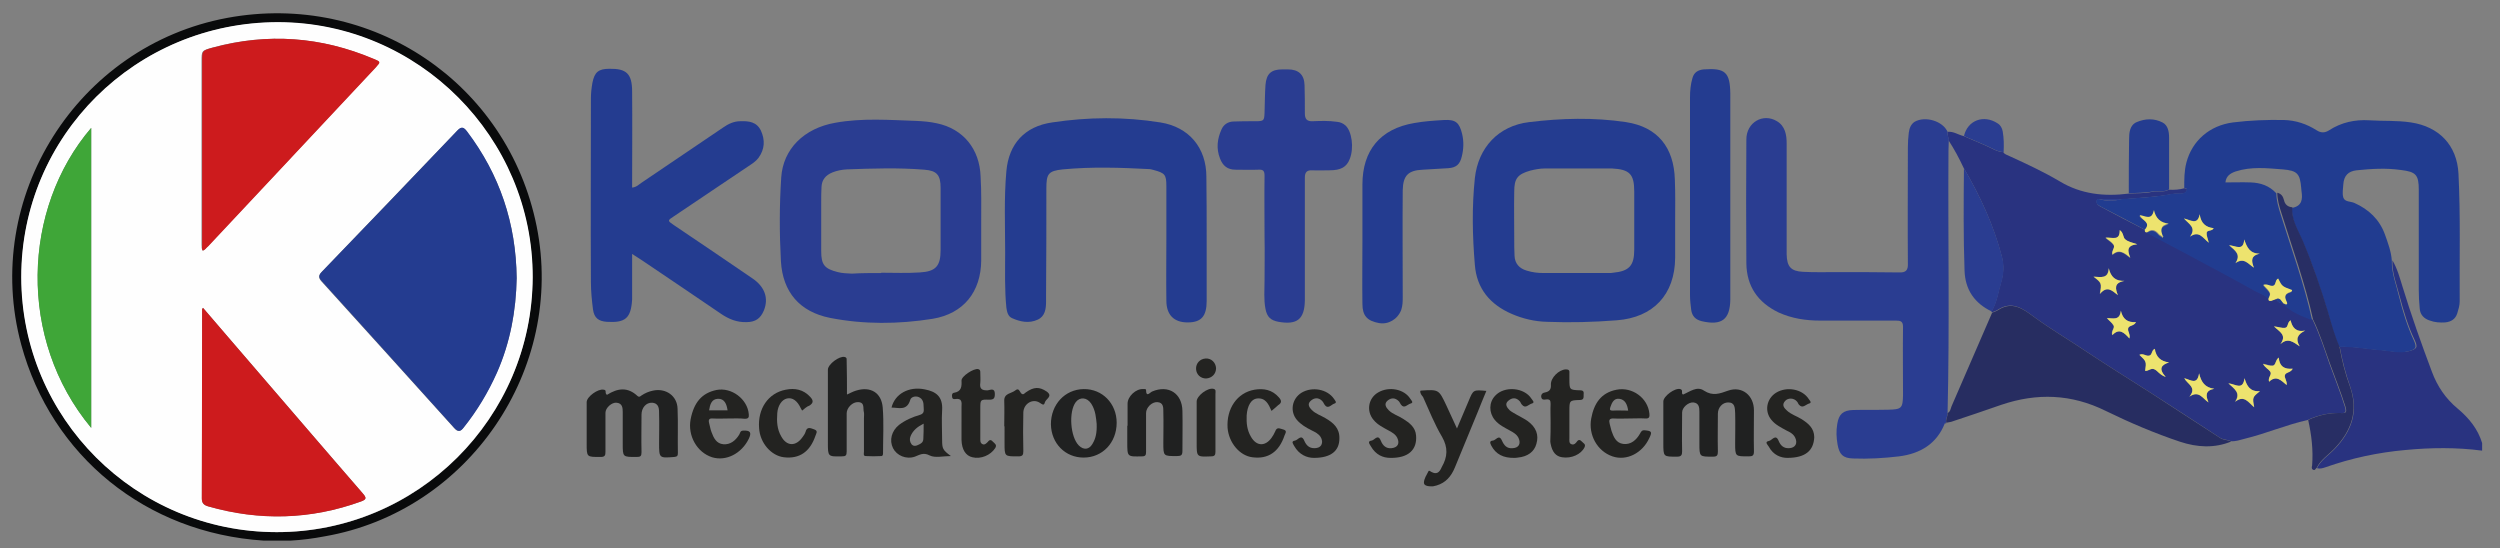 <?xml version="1.0" encoding="utf-8"?>
<!-- Generator: Adobe Illustrator 25.1.0, SVG Export Plug-In . SVG Version: 6.00 Build 0)  -->
<svg version="1.0" id="katman_1" xmlns="http://www.w3.org/2000/svg" xmlns:xlink="http://www.w3.org/1999/xlink" x="0px" y="0px"
	 viewBox="0 0 825 181" enable-background="new 0 0 825 181" xml:space="preserve">
<rect x="0" y="0" width="825" height="181" fill="#808080" stroke="none"/>
<g>
	<defs>
		<rect id="SVGID_1_" x="-13" y="-247.3" width="841.9" height="595.3"/>
	</defs>
	<clipPath id="SVGID_2_">
		<use xlink:href="#SVGID_1_"  overflow="visible"/>
	</clipPath>
	<path clip-path="url(#SVGID_2_)" fill="#FEFEFE" d="M809.8-93.2h-0.2h-0.2c0-11.8,0-23.7,0-35.5c0.1,0,0.2,0,0.3,0V-93.2z"/>
	<path clip-path="url(#SVGID_2_)" fill="#293380" d="M819,148.7c-8.4-1.1-16.8-1-25.2-0.2c-9,0.8-17.9,2.7-26.4,5.7
		c-0.9,0.3-1.8,0.6-2.8,0.3c1.3-2.7,3.9-4.3,5.9-6.4c5.6-5.9,7.9-12.3,5.1-20.4c-1.5-4.3-2.7-8.8-3.5-13.3c4.6-0.2,9.2,0.8,13.7,1.1
		c3,0.2,5.9,1.1,9,0.4c2.8-0.7,3.2-1.2,2-3.8c-2.2-4.6-3.6-9.4-4.9-14.3c-1-3.9-2.6-7.8-2.4-11.9c1.6,2.7,2.4,5.7,3.3,8.6
		c2.9,9.5,6.2,18.8,9.7,28.1c1.8,4.9,4.6,9,8.6,12.3c3.7,3.1,6.6,6.7,8,11.3V148.7z"/>
	<path clip-path="url(#SVGID_2_)" fill="#293380" d="M698.9,97.4c-0.8-2.1-1.4-4.1,2.1-4.7c-3.1,0.1-4.5-1.4-5.2-4.2
		c-0.1,3.6-2.6,2.9-5,2.8c2.7,2.1,2.7,2.1,2.1,5.7C695.3,94.2,696.9,95.8,698.9,97.4 M705.3,80.6c-1.8-0.6-3-0.8-3.9-1.4
		c-0.9-0.6-0.5-2.2-1.9-3.1c0.1,3.8-2.6,2.2-4.7,2.5c1.1,0.9,2,1.4,2.6,2.2c0.8,1-0.7,1.9-0.3,3.4c2.3-2.1,4-0.5,5.9,1
		C702.1,82.8,701.6,81,705.3,80.6 M714.7,124.4c-2.6-2.7-1.5-4,1-4.8c-2.9-0.3-4.4-1.9-4.7-4.5c-1.2,0.6-0.7,2.3-2.1,2.3
		c-0.9,0-1.8-0.8-2.9-0.3c2.4,2.2,2.4,2.2,1.9,5.3c1.1,0.1,2-1.1,3.1-0.5C712.1,122.4,712.6,123.6,714.7,124.4 M702.7,111.7
		c0.4-1.4-0.7-2.3-0.5-3.3c0.2-1.1,1.9-0.7,2.6-2.1c-2.8,0.2-4.4-1.1-5-3.8c-0.3,3.5-2.7,2.4-4.6,2.5c0.9,0.9,1.7,1.5,2.2,2.4
		c0.5,0.9-0.9,1.8-0.4,3.2C699.4,108.2,701,109.7,702.7,111.7 M752.5,113.6c2.6-2.4,4.3-0.7,6.4,0.7c-1.5-2.5-0.6-4,1.8-5.2
		c-3.1,0.6-4.2-1.1-4.8-3.4c-1.2,0.7-0.7,2.4-1.9,2.5c-1,0.1-2-0.3-3.6-0.5C752.2,109.5,754.8,110.5,752.5,113.6 M740.7,124.8
		c-0.5,4.2-3,1.9-5.4,1.7c2,1.8,4.2,3.1,2.2,6.1c3-2.4,4.4,0.2,6.3,1.8c-0.6-3.3-0.6-3.3,1.9-5.3
		C742.6,129.3,741.4,127.6,740.7,124.8 M722.5,130.9c3.2-2.2,4.4,0.6,6.3,1.9c-0.8-2.1-1.3-3.9,1.9-4.5c-3-0.4-4.3-2.2-5-5.1
		c-0.6,4.1-2.8,2.2-4.9,1.6C721.8,126.8,725.1,127.8,722.5,130.9 M752,118c-1.3,0.8-0.9,2.5-2,2.6c-1,0.1-2-0.4-3.2-0.6
		c0.7,1.3,1.8,1.7,2.4,2.6c0.7,1-0.9,1.9-0.4,3.3c2.3-2.3,4-0.4,5.8,1.1c0.2-1.4-0.8-2.3-0.6-3.2c0.2-1.1,1.9-0.8,2.6-2.2
		C753.9,122,752.2,120.9,752,118 M642.7,43.5c2-0.2,3.5,1,5.3,1.4c2.4,1,4.8,2.1,7.2,3.1c1.9,0.8,3.7,2.1,5.9,2.2
		c0.4,0.8,1.3,0.9,2,1.3c5.7,2.6,11.3,5.2,16.7,8.4c7,4.2,14.6,5,22.6,4c2.6-0.2,5.3,0,7.8-0.6c1.8-0.4,3.8,0.3,5.5-0.7
		c1.8,0.1,3.5,0,5.2-0.5c0.3,0.1,0.9,0.1,0.8,0.6c-0.1,0.7-0.7,1.1-1.4,1.2c-1.2,0.1-2.5-0.1-3.7,0.2c-5.4,1-10.9,1.2-16.4,1.7
		c-2.5,0-5,0-7.5,0c-0.1,0-0.3,0-0.4,0c-0.1,0.1-0.3,0.3-0.4,0.4c-0.1,1.1,0.5,1.6,1.3,2c4.9,2.6,9.8,5.2,14.7,7.7
		c-0.1,0.6,0.1,0.9,0.8,0.8c4.3,2.3,8.7,4.6,13,6.9c7.5,4,15.1,8,22.5,12.2c1.5,0.8,3.3,1.4,4.5,2.7c-0.1,0.7,0.2,0.9,0.8,0.7
		c0.6-0.2,1.1-0.4,1.6-0.6c0.5,0.9,1.2,1.6,2.4,1.4l0,0c2.7,2.8,6.2,4,9.6,5.4c2.3,4.7,3.9,9.7,5.6,14.6c1.7,4.7,3.6,9.4,5.1,14.2
		c0.6,2,0.1,2.2-1.6,2.1c-3.7-0.1-7.3,0.7-10.7,2.3c-7.1,1.6-13.8,4.5-20.8,6.2c-1.5,0.4-2.9,0.9-4.5,0.8c-1.2-0.6-2.5-0.4-3.7-1.2
		c-7.7-5.1-15.4-10-23.1-15c-6.9-4.4-13.8-8.7-20.6-13.2c-5.9-4-12.1-7.6-17.8-11.8c-3.5-2.6-7.1-5.2-11.7-2.2
		c-0.6,0.4-1.3,0.6-2,0.9c0-0.1-0.1-0.3-0.1-0.4c1.8-3,2.2-6.5,3.2-9.8c0.8-2.7,0.9-5.4,0.2-8.2c-2.7-10.4-7.2-20.1-12.6-29.3
		c-1.5-3.2-3.1-6.2-5-9.1C643.1,45.4,642.5,44.5,642.7,43.5"/>
	<path clip-path="url(#SVGID_2_)" fill="#213C90" d="M725.9,70.7c-0.7,3.7-3,1.8-5.2,1.4c1.7,1.9,4.2,3.1,2,6c3-2.1,4.2,0.4,6.2,2
		c-0.3-1.5-0.8-2.5-0.7-3.3c0.1-1,1.8-0.4,2.3-1.5C727.9,75,726.3,73.7,725.9,70.7 M745.7,83.7c-3.2,0-4.2-2-5.1-4.6
		c-0.3,3.9-2.8,2-5,1.9c2.1,1.8,3.9,3.1,2.1,5.9c2.9-2.1,4.3,0.3,6.1,1.5C742.9,86.1,742.7,84.4,745.7,83.7 M707.8,75.8
		c-4.9-2.6-9.8-5.2-14.7-7.7c-0.9-0.5-1.5-1-1.3-2c0.1-0.1,0.3-0.3,0.4-0.4c0.1,0,0.3,0,0.4,0c2.5,0.7,5,0.7,7.5,0
		c5.5-0.4,10.9-0.6,16.4-1.7c1.2-0.2,2.5-0.1,3.7-0.2c0.7-0.1,1.3-0.5,1.4-1.2c0.1-0.5-0.4-0.5-0.8-0.6c0-2.8,0-5.6,0.7-8.3
		c1.9-7.3,7.7-12.3,15.4-13.3c5.6-0.7,11.2-0.9,16.8-0.8c3.9,0.1,7.5,1.3,10.8,3.4c1.4,0.9,2.7,0.9,4.1,0c4-2.6,8.5-3.6,13.3-3.3
		c4.6,0.3,9.1,0,13.7,0.7c9.3,1.4,15.2,7.5,15.7,16.9c0.7,14,0.3,28.1,0.4,42.2c0,1.3-0.4,2.6-0.8,3.9c-0.6,1.9-2,2.8-4,3
		c-1.7,0.1-3.4,0-5-0.6c-2-0.6-3.3-2-3.4-4.1c-0.2-2-0.3-4-0.3-5.9c0-11,0-22.1,0-33.1c0-5-0.9-6-5.9-6.6c-4.9-0.7-9.7-0.4-14.6,0.1
		c-2.8,0.3-4.2,1.8-4.4,4.6c-0.1,1.5-0.4,3,0,4.4c0.5,1.5,2.4,1.2,3.7,1.8c4.7,2.1,8.2,5.4,10,10.3c1,2.8,2.1,5.7,2.3,8.7
		c-0.1,4.2,1.5,8,2.4,11.9c1.2,4.9,2.7,9.7,4.8,14.3c1.2,2.6,0.8,3.1-2,3.8c-3,0.7-6-0.2-8.9-0.4c-4.6-0.3-9.1-1.3-13.7-1.1
		c-1.7-3.6-2.6-7.4-3.7-11.2c-2.4-8-5.1-16-8.4-23.7c-1.5-3.5-3.8-6.9-3.4-11c3.3-0.6,3.5-2.9,3.1-5.5c-0.1-0.4,0-0.7-0.1-1.1
		c-0.4-4.7-1.3-5.7-6.1-6.1c-5.2-0.4-10.4-1-15.6,0.7c-1.7,0.6-3.1,1.5-3.3,3.6c2.8,0,5.6-0.1,8.3,0c3.3,0.1,6.2,1.1,8.5,3.6
		c0,2.4,0.7,4.6,1.4,6.9c3.6,11.6,7.8,23,10.4,35c-3.4-1.4-7-2.6-9.6-5.4c0.7,0.2,1.8,0.8,1-0.8c-0.7-1.5-0.4-2.4,1.2-2.9
		c0.3-0.1,0.7-0.2,0.7-0.7c-3.3-1.1-3.3-1.1-4.6-3.8c-1,0.5-0.5,2.1-1.7,2.4c-1,0.2-2-0.8-3.2-0.3c2.6,2.7,2.6,2.7,1.7,4.5
		c-1.2-1.4-3-1.9-4.5-2.7c-7.4-4.2-15-8.1-22.5-12.2c-4.3-2.3-8.7-4.6-13-6.9c1.4-1.2,2.6-0.8,3.7,0.5c0.3,0.4,0.8,0.6,1.2,0.9
		c0.1,0.1,0.2,0.3,0.2,0.3c0.3-0.2,0.2-0.3,0-0.5c-0.8-1.9-0.8-3.4,2-4c-2.8-0.3-4.3-1.9-4.9-4.5c-0.7,3.8-3,1.8-4.7,1.7
		C706.7,72.7,710.1,73.3,707.8,75.8"/>
	<path clip-path="url(#SVGID_2_)" fill="#2A3D91" d="M642.7,43.5c-0.2,1,0.5,1.9,0.4,2.9c0,1-0.1,2.1-0.1,3.1
		c-0.2,28.9,0.4,57.9-0.3,86.8c0,1.1-0.7,2.1-0.4,3.2l0-0.1c-0.2,0.1-0.3,0.2-0.5,0.3c-2.7,6.8-8.1,10-15.1,10.9
		c-5,0.6-10.1,0.9-15.2,0.7c-3.3-0.1-4.5-1.3-5.1-4.6c-0.4-2.3-0.5-4.5-0.1-6.8c0.5-3.2,1.9-4.5,5.2-4.6c3.9-0.1,7.8,0,11.7-0.1
		c4.3-0.1,4.7-0.5,4.8-4.7c0-7.6-0.1-15.2,0-22.7c0-1.8-0.9-2-2.3-2c-8.3,0-16.7,0-25,0c-4.8,0-9.4-0.7-13.8-2.7
		c-6.8-3.3-10.5-8.6-10.6-16.2c-0.1-13.6-0.1-27.2,0-40.9c0-5.6,5.5-8.8,10.1-6c2.7,1.6,3.2,4.5,3.2,7.3c0,10.1,0,20.2,0,30.3
		c0,2.1,0,4.3,0,6.4c0.1,4,1.4,5.5,5.4,5.7c3.7,0.2,7.4,0.1,11.1,0.1c6.9,0,13.7,0,20.6,0.1c2.2,0.1,3-0.7,2.9-2.9
		c-0.1-12.8,0-25.6,0-38.4c0-1.6,0.1-3.2,0.3-4.8c0.2-1.4,0.6-2.7,1.9-3.6C635.3,38.2,641.1,39.9,642.7,43.5"/>
	<path clip-path="url(#SVGID_2_)" fill="#2A3D91" d="M290.8,90.1c0,0,0-0.1,0-0.1c4.3,0,8.6,0.2,12.8-0.1c5.3-0.3,6.8-2.2,6.8-7.4
		c0-6.8,0-13.7,0-20.5c0-4.2-1.2-5.7-5.4-6c-8.5-0.7-17.1-0.4-25.6-0.1c-1.6,0.1-3.2,0.4-4.7,1c-2.2,0.9-3.5,2.4-3.6,4.8
		c-0.1,1.6-0.1,3.2-0.1,4.9c0,5.4,0,10.9,0,16.3c0,4.5,1.1,5.8,5.5,6.9c1.5,0.4,3.1,0.4,4.6,0.5C284.3,90.1,287.5,90.1,290.8,90.1
		 M323.8,73c0,4.3,0,8.7,0,13c-0.1,10.3-5.8,17.5-16,19.2c-11.3,1.8-22.7,1.9-33.9-0.3c-10-2-15.6-8.5-16.2-18.7
		c-0.5-9.2-0.5-18.4,0.1-27.6c0.6-9.4,7.5-16.3,17.9-18.1c8.9-1.6,17.8-0.9,26.7-0.6c2.3,0.1,4.6,0.3,6.8,0.8
		c8.6,1.8,14.1,8.4,14.4,17.6C323.9,63.2,323.8,68.1,323.8,73C323.8,73,323.8,73,323.8,73"/>
	<path clip-path="url(#SVGID_2_)" fill="#243C90" d="M519.5,90.1L519.5,90.1c3.8,0,7.7,0,11.5,0c0.4,0,0.9,0,1.3-0.1
		c5.3-0.5,7-2.3,7-7.6c0-6.4,0-12.8,0-19.2c0-5.7-1.5-7.3-7.3-7.6c-0.2,0-0.4,0-0.7,0c-7.2,0-14.3,0-21.5,0c-1.6,0-3.2,0.3-4.8,0.7
		c-4.2,1.2-5.3,2.6-5.3,6.9c-0.1,5.2,0,10.3,0,15.5c0,1.9,0,3.8,0.1,5.7c0.1,2.6,1.6,4.2,4,4.9c1.9,0.6,3.7,0.8,5.7,0.8
		C512.9,90.1,516.2,90.1,519.5,90.1 M552.8,73.2c0,4,0,7.9,0,11.9c-0.1,12.1-7.2,19.7-19.3,20.6c-7.7,0.6-15.3,0.8-23,0.5
		c-4-0.1-7.9-1-11.6-2.6c-7.2-3.1-11.6-8.4-12.2-16.2c-0.8-9.5-1-19.1,0-28.6c1.1-10.1,7.8-17.3,17.9-18.5c10.6-1.3,21.4-1.6,32,0
		c10.4,1.6,15.8,8.3,16.1,19C552.9,64,552.8,68.6,552.8,73.2L552.8,73.2z"/>
	<path clip-path="url(#SVGID_2_)" fill="#243C90" d="M208.6,83.8c0,4.9,0,9.2,0,13.6c0,0.5,0,1,0,1.5c-0.4,6.1-2.2,7.7-8.4,7.3
		c-2.7-0.2-4.1-1.3-4.5-4c-0.4-3.1-0.7-6.1-0.7-9.2c-0.1-20.2,0-40.3,0-60.5c0-1.8,0.2-3.5,0.5-5.2c0.7-3.5,2-4.6,5.6-4.6
		c5.6-0.1,7.5,1.6,7.5,7.5c0.1,10.5,0,21,0,31.7c1.4-0.1,2.2-1,3.1-1.6c9-6.1,17.9-12.1,26.9-18.2c1.7-1.2,3.6-2.1,5.7-2.1
		c2.8-0.1,5.4,0.2,6.8,3.1c1.4,3.1,1.3,6.1-0.8,9c-0.9,1.2-2.2,2-3.4,2.8c-8.1,5.5-16.3,10.9-24.4,16.4c-2.3,1.5-2.3,1.5-0.1,3
		c8.6,5.8,17.2,11.6,25.8,17.5c4.2,2.8,5.5,6.6,3.9,10.6c-1.1,2.7-2.8,3.9-5.8,3.9c-3.1,0.1-5.8-1-8.3-2.7
		c-8.6-5.9-17.3-11.7-26-17.6C211.1,85.4,210,84.7,208.6,83.8"/>
	<path clip-path="url(#SVGID_2_)" fill="#243C90" d="M398.2,78.8c0,6.8,0,13.7,0,20.5c0,5.1-1.8,7.1-6.3,7.1c-4.5,0-7-2.5-7-7.2
		c-0.1-6.9,0-13.8,0-20.8c0-5.7,0-11.3,0-17c0-3.8-0.5-4.3-4.2-5.3c-0.5-0.1-1-0.3-1.5-0.3c-9.5-0.5-19-0.8-28.5,0.1
		c-4.8,0.5-5.4,1.5-5.4,6.3c0,11.7,0,23.4-0.1,35.1c0,0.7,0,1.5,0,2.2c0,2.4-0.3,4.9-2.8,6c-2.8,1.3-5.7,0.7-8.4-0.5
		c-1.4-0.6-1.7-2.1-1.9-3.5c-0.6-6-0.4-12.1-0.4-18.1c0-9-0.4-18,0.4-26.9c0.8-9.1,6.1-14.8,15.1-16.1c11.9-1.8,23.8-1.9,35.7,0
		c9.5,1.5,15.2,8.4,15.2,17.9C398.2,65.2,398.2,72,398.2,78.8L398.2,78.8z"/>
	<path clip-path="url(#SVGID_2_)" fill="#090A0B" d="M91.3,175.6c46.5,0.1,84.3-37.6,84.4-84c0.1-46.2-37.7-84.1-84-84.2
		C44.9,7.3,7,44.8,7.1,91.4C7.1,137.9,44.8,175.5,91.3,175.6 M95.9,178.4c-3,0-5.9,0-8.9,0C48.3,175.9,17,150.6,7,113.7
		C-6.1,65.2,25.5,15.1,75,5.9c47.6-8.8,92.6,21.5,102.1,68.8c9.5,47.2-22.6,94.1-70,102.3C103.4,177.7,99.7,178.2,95.9,178.4"/>
	<path clip-path="url(#SVGID_2_)" fill="#2A3D91" d="M417.3,78.3c0-6.8-0.1-13.5,0-20.3c0-1.7-0.5-2.1-2.1-2c-2.5,0.1-5,0-7.5,0
		c-2.6,0-4.2-1.3-5.1-3.7c-1.3-3.3-0.9-6.5,0.5-9.6c0.7-1.6,2.1-2.5,3.8-2.6c2.5-0.1,5-0.1,7.5-0.1c2.7,0,2.8-0.2,2.9-2.9
		c0.1-3,0.1-6,0.3-9c0.3-3.8,1.9-5.2,5.6-5.2c0.6,0,1.2,0,1.8,0c3.5,0,5.4,1.7,5.5,5.2c0.1,3.1,0.1,6.2,0.1,9.3
		c0,1.9,0.7,2.7,2.6,2.6c2.6-0.1,5.3-0.2,8,0.2c1.1,0.1,2,0.5,2.8,1.2c2.1,1.9,2.9,7.4,1.4,11.1c-1,2.6-2.9,3.7-6.6,3.7
		c-1.9,0-3.8,0.1-5.8,0c-1.7-0.1-2.4,0.7-2.4,2.3c0,2.3,0,4.6,0,6.8c0,10.6,0,21.2,0,31.8c0,0.7,0,1.3,0,2c-0.1,6.2-2.5,8.2-8.7,7.1
		c-2.6-0.5-3.8-1.6-4.3-4.3c-0.6-3.1-0.3-6.2-0.3-9.3C417.3,87.7,417.4,83,417.3,78.3L417.3,78.3z"/>
	<path clip-path="url(#SVGID_2_)" fill="#272D61" d="M642.3,139.5c-0.3-1.1,0.5-2.1,0.4-3.2c0.9-0.4,1-1.4,1.3-2.2
		c4.5-10.3,8.9-20.6,13.4-30.9c0.7-0.3,1.4-0.5,2-0.9c4.6-3,8.2-0.4,11.7,2.2c5.7,4.2,11.9,7.8,17.8,11.8
		c6.8,4.5,13.7,8.8,20.6,13.2c7.7,5,15.4,10,23.1,15c1.2,0.8,2.5,0.6,3.7,1.2c-5.6,2.3-11.3,1.9-16.8,0.1
		c-8.4-2.8-16.6-6.3-24.6-10.2c-11.3-5.6-22.7-6-34.5-2c-5.5,1.9-11,3.8-16.5,5.6C643.4,139.3,642.9,139.4,642.3,139.5"/>
	<path clip-path="url(#SVGID_2_)" fill="#243C90" d="M449.6,79.5c0-6.2,0-12.4,0-18.6c0-11.3,5.9-18.4,17.1-20.3
		c3.3-0.6,6.6-0.8,9.9-1c3.8-0.2,5,0.9,5.9,4.6c0.6,2.5,0.5,5-0.1,7.4c-0.6,2.6-1.8,3.7-4.4,3.9c-2.8,0.2-5.6,0.3-8.4,0.5
		c-4.9,0.2-6.6,1.9-6.7,6.8c-0.1,11.7,0,23.4,0,35.1c0,1.5,0,2.9-0.5,4.4c-1.2,3.1-4.3,4.9-7.4,4.3c-3.8-0.7-5.4-2.4-5.4-6.3
		C449.5,93.3,449.6,86.4,449.6,79.5L449.6,79.5z"/>
	<path clip-path="url(#SVGID_2_)" fill="#243C90" d="M571,64.6c0,10.8,0,21.6,0,32.5c0,0.6,0,1.2,0,1.8c-0.1,6.6-2.9,8.6-9.4,7.1
		c-2.1-0.5-3.2-1.7-3.5-3.7c-0.2-1.6-0.4-3.2-0.4-4.8c0-21.8,0-43.6,0-65.4c0-2.1,0.2-4.3,0.8-6.3c0.5-1.9,1.8-2.7,3.7-2.9
		c7.1-0.5,8.7,0.9,8.8,8C571,42.1,571,53.3,571,64.6L571,64.6z"/>
	<path clip-path="url(#SVGID_2_)" fill="#282E64" d="M756.5,68.4c-0.4,4.1,1.9,7.5,3.4,11c3.3,7.8,6,15.7,8.4,23.7
		c1.1,3.8,2.1,7.6,3.7,11.2c0.8,4.5,1.9,9,3.5,13.3c2.8,8,0.5,14.5-5.1,20.4c-2,2.1-4.6,3.7-5.9,6.4c-0.4,0.2-0.5,1-1.2,0.6
		c-0.6-0.3-0.4-0.9-0.3-1.4c0.4-5.1-0.2-10.1-1.3-15c3.4-1.6,6.9-2.4,10.7-2.3c1.7,0.1,2.2-0.1,1.6-2.1c-1.5-4.8-3.4-9.5-5.1-14.2
		c-1.8-4.9-3.3-9.9-5.6-14.6c-2.6-11.9-6.8-23.4-10.4-35c-0.7-2.2-1.4-4.5-1.4-6.8c1.3,0.3,1.9,1.2,2.2,2.4
		C754,67.4,754.9,68.3,756.5,68.4"/>
	<path clip-path="url(#SVGID_2_)" fill="#202121" d="M555.4,130.2c2.2-0.9,4.6-2.9,6.9-1.3c2.9,1.9,5.2,1,8,0
		c4.6-1.6,8.5,1.6,8.5,6.5c0,4.5-0.1,9,0,13.5c0,1.4-0.4,1.7-1.7,1.7c-4.5,0-4.5,0.1-4.5-4.4c0-3.3,0.1-6.6,0-9.9
		c-0.1-1.6,0-3.5-2.3-3.5c-1.9,0-3.4,1.7-3.4,3.7c0,4.1-0.1,8.2,0,12.4c0,1.3-0.2,1.8-1.6,1.8c-4.5,0-4.5,0.1-4.5-4.4
		c0-3.5,0-6.9,0-10.4c0-1.4-0.1-2.9-2-3.1c-1.7-0.1-3.7,1.7-3.7,3.3c0,4.3-0.1,8.5,0,12.8c0,1.3-0.3,1.8-1.7,1.8
		c-4.5,0-4.5,0.1-4.5-4.5c0-4.6,0-9.1,0-13.7c0-1.8,3.9-4.6,5.6-4.1C555.6,128.7,554.6,129.8,555.4,130.2"/>
	<path clip-path="url(#SVGID_2_)" fill="#202121" d="M200.3,130.3c3.5-2.2,6.8-2.7,10.1,0.4c0.6,0.5,1,0,1.3-0.2
		c1.2-0.8,2.4-1.3,3.8-1.6c4.2-0.9,8,1.7,8.1,6c0.2,4.9,0,9.7,0.1,14.6c0,0.9-0.2,1.2-1.2,1.3c-5,0.4-5,0.4-5-4.6
		c0-3.2,0.1-6.3,0-9.5c0-1.6,0.1-3.6-2.3-3.8c-2-0.1-3.5,1.7-3.5,3.9c0,4.1-0.1,8.2,0,12.4c0,1.3-0.3,1.6-1.6,1.6
		c-4.6,0-4.6,0.1-4.6-4.4c0-3.5,0-6.9,0-10.4c0-1.4-0.1-2.9-2-3.1c-1.6-0.2-3.7,1.7-3.7,3.3c0,4.3,0,8.5,0,12.8
		c0,1.2-0.1,1.8-1.6,1.8c-4.6,0-4.6,0.1-4.6-4.4c0-4.6,0-9.1,0-13.7c0-1.8,3.8-4.5,5.6-4.1C200.4,128.7,199.4,129.7,200.3,130.3"/>
	<path clip-path="url(#SVGID_2_)" fill="#202121" d="M279.5,130.2c1.1-0.5,2-1,3-1.3c4.8-1.5,8.4,0.7,8.8,5.6c0.4,5,0.1,10,0.1,15
		c0,0.4,0,1-0.6,1c-1.7,0.1-3.4,0.1-5.1,0c-0.9,0-0.6-0.9-0.6-1.4c0-3.7,0-7.4,0-11c0-0.7,0.1-1.4,0-2c-0.4-1.3,0.4-3.3-1.9-3.4
		c-1.9-0.1-3.8,1.9-3.8,3.7c0,4.2,0,8.4,0,12.6c0,1.3-0.3,1.6-1.6,1.6c-4.6,0.1-4.6,0.1-4.6-4.5c0-8,0-16,0-24.1
		c0-1.8,3.8-4.6,5.5-4.2c1,0.2,0.6,1,0.7,1.6C279.5,123,279.5,126.5,279.5,130.2"/>
	<path clip-path="url(#SVGID_2_)" fill="#243C90" d="M715.8,62.5c-1.7,1-3.7,0.4-5.5,0.7c-2.5,0.5-5.2,0.4-7.8,0.6
		c0-5.9,0-11.9,0.1-17.8c0-2.2,0.2-4.7,2.5-5.7c2.8-1.2,5.8-1.3,8.5,0.1c1.8,0.9,2.2,3,2.2,5C715.8,51.1,715.8,56.8,715.8,62.5"/>
	<path clip-path="url(#SVGID_2_)" fill="#202121" d="M372.1,140.5c0-2.4,0-4.9,0-7.3c0-2.4,2.8-5,5.2-4.8c0.3,0,0.9-0.1,0.9,0.3
		c0,2.6,1.3,0.8,2,0.5c5.4-2.3,9.9,0.6,10,6.4c0.1,4.4,0,8.8,0,13.2c0,1.4-0.4,1.7-1.8,1.7c-4.5,0-4.5,0.1-4.5-4.4
		c0-3.4,0.1-6.8,0-10.1c0-1.4,0.1-3.2-2-3.3c-1.8-0.1-3.7,1.8-3.7,3.6c0,4.3,0,8.5,0,12.8c0,1.1-0.2,1.5-1.4,1.5
		c-4.8,0.1-4.8,0.2-4.8-4.6V140.5z"/>
	<path clip-path="url(#SVGID_2_)" fill="#202121" d="M361.9,139.9c-0.2-1.8-0.3-4.4-1.8-6.7c-1.4-2.1-3.7-2.3-5.1-0.5
		c-2.4,3.2-1.8,11.5,1,14.3c1.6,1.6,3.4,1.4,4.5-0.5C361.6,144.7,362,142.8,361.9,139.9 M357.6,151c-6.1,0-10.7-4.7-10.8-11
		c0-6.5,4.6-11.5,10.8-11.6c6.2-0.1,10.9,4.8,10.9,11.1C368.5,146.1,363.8,151,357.6,151"/>
	<path clip-path="url(#SVGID_2_)" fill="#232321" d="M468.7,129c0.1,0,0.1-0.1,0.2-0.1c5.9-0.4,5.9-0.4,8.4,4.9
		c1.1,2.4,2.2,4.8,3.5,7.6c1.4-3.3,2.6-6.2,3.9-9.2c1.5-3.6,1.5-3.6,5.8-3.2c-1,2.4-2,4.8-2.9,7.1c-2.5,6.1-5,12.2-7.5,18.2
		c-1.2,2.9-3,5-6,5.9c-0.5,0.1-1,0.3-1.5,0.3c-1.1,0-2.7-0.1-2.7-1.2c0-1.3,0.9-2.6,1.5-3.8c0.2-0.4,0.7,0.1,0.9,0.2
		c1.8,1,2.7,0.2,3.4-1.4c0-0.1,0.1-0.1,0.1-0.2c1.9-3.3,2.1-6.4,0.1-9.9c-2.5-4.2-4.3-8.8-6.3-13.2
		C469.1,130.4,468.6,129.8,468.7,129"/>
	<path clip-path="url(#SVGID_2_)" fill="#232321" d="M304.8,139.8c-2,1-3.5,2.2-4.3,4.1c-0.4,0.9-0.3,1.9,0.3,2.7
		c0.6,0.7,1.4,0.6,2,0.3c0.9-0.4,1.9-0.8,1.9-2.1C304.8,143.2,304.8,141.6,304.8,139.8 M294.2,134.5c1.1-4.5,5.7-7.1,11-6
		c3.6,0.7,6,2.3,5.7,6.9c-0.2,3.2,0,6.5,0,9.7c0,3,0.2,3.4,2.9,5.4c-2.6,0-5.2,0.7-7-0.2c-2.1-1.1-3.3-0.2-4.9,0.4
		c-2.9,1-6-0.4-7.2-2.8c-1.3-2.6-0.5-5.7,2-7.7c2.1-1.6,4.5-2.6,6.9-3.3c1.6-0.5,1.2-1.6,1.2-2.6c0-1.4-0.2-2.7-1.7-3.3
		c-1.1-0.4-2.4,0-2.7,0.9C299.3,135.7,296.6,134.5,294.2,134.5"/>
	<path clip-path="url(#SVGID_2_)" fill="#232321" d="M240.1,135.4c-0.3-2-1-3.9-3.2-3.8c-2.1,0.1-2.6,1.9-2.9,3.8H240.1z
		 M240.4,138.1c-1.7,0-3.4,0.1-5.1,0c-1.2-0.1-1.6,0.3-1.3,1.5c0.3,1,0.4,2,0.8,3c0.7,1.9,1.6,3.8,3.9,4c2.3,0.2,4-1.2,5.2-3.1
		c0.4-0.6,0.3-1.4,1.4-1.4c2.3-0.1,2.8,0.6,1.8,2.7c-2.4,4.9-7.5,7.5-12.1,6.1c-5-1.6-8.1-7.1-7.1-12.5c1.1-5.7,3.8-8.7,8.5-9.7
		c5-1,10.3,3,10.7,8c0.1,1-0.1,1.5-1.3,1.5C244.1,138,242.2,138.1,240.4,138.1"/>
	<path clip-path="url(#SVGID_2_)" fill="#232321" d="M537.3,135.5c-0.3-2-1-3.7-3-3.9c-1.7-0.2-2.4,1.3-2.9,2.8
		c-0.3,0.9,0,1.1,0.8,1.1C533.8,135.4,535.5,135.5,537.3,135.5 M537.7,138.1c-1.7,0-3.4,0.1-5.1,0c-1.6-0.1-1.7,0.6-1.4,1.8
		c0.2,0.8,0.4,1.6,0.6,2.3c0.7,2,1.5,4,3.9,4.3c2.5,0.3,4.3-1.3,5.5-3.4c0.4-0.7,0.6-1.2,1.6-1.1c2.2,0.2,2.5,0.5,1.5,2.5
		c-2.3,5.1-7.6,7.7-12.2,6.1c-5-1.7-8-7.1-7-12.5c0.9-4.9,3.2-8.5,8.4-9.5c5.1-1,10.3,2.7,10.8,7.9c0.1,1,0,1.7-1.3,1.6
		C541.2,138,539.4,138.1,537.7,138.1"/>
	<path clip-path="url(#SVGID_2_)" fill="#232321" d="M317.3,139.2c0-1.6,0-3.2,0-4.9c0.1-1.6,0.2-3-2.2-2.6
		c-0.5,0.1-0.9-0.2-0.9-0.7c-0.1-0.6-0.1-1.3,0.7-1.4c2.4-0.4,2.5-2.1,2.4-4c-0.1-1.4,4-4.1,5.5-3.8c0.7,0.2,0.7,0.6,0.7,1.2
		c0,1.1,0.1,2.2,0,3.3c-0.3,2,0.5,2.6,2.5,2.5c0.8-0.1,2.3-0.9,2.3,1.2c0,1.5-0.4,1.9-1.9,1.9c-2.9-0.1-2.9,0-2.9,2.9
		c0,3.2,0,6.5,0,9.7c0,0.7-0.1,1.6,0.6,2c0.8,0.5,1.4-0.2,1.9-0.7c0.6-0.8,1.1-0.7,1.7,0c0.6,0.6,1.4,1,0.7,2.1
		c-1.5,2.3-4.7,3.7-7.5,3c-2.2-0.5-3.5-2.5-3.6-5.7c0-0.1,0-0.1,0-0.2C317.3,143.1,317.3,141.1,317.3,139.2"/>
	<path clip-path="url(#SVGID_2_)" fill="#232321" d="M511.7,139.3c0-2-0.1-4,0-6c0-1.1-0.2-1.6-1.4-1.5c-0.7,0.1-1.5,0.3-1.7-0.8
		c-0.1-1,0.6-1.4,1.3-1.5c1.5-0.3,2-1.1,1.9-2.6c-0.1-2.2,2.6-4.9,4.9-5c0.8,0,1.3,0.2,1.2,1.1c0,0.7,0,1.3,0,2c0,3.6,0,3.7,3.5,3.8
		c1.2,0,1.3,0.5,1.2,1.5c0,0.9,0.1,1.7-1.3,1.7c-3.4,0.1-3.4,0.2-3.4,3.7c0,2.9,0,5.9,0,8.8c0,0.8-0.2,1.8,0.7,2.1
		c0.8,0.3,1.4-0.3,1.8-0.9c0.6-0.8,1.1-0.5,1.6,0c0.5,0.6,1.4,0.8,0.9,1.9c-1.1,2.3-4.3,3.8-7.4,3.3c-2.1-0.3-3.3-1.8-3.8-4.5
		c0-0.2-0.1-0.4-0.1-0.7C511.7,143.6,511.7,141.4,511.7,139.3L511.7,139.3z"/>
	<path clip-path="url(#SVGID_2_)" fill="#232321" d="M419.6,135.6c-1-2.3-2-4.4-4.8-4.1c-1.9,0.2-3.2,2.4-3.4,5.6
		c-0.1,2.5,0.1,4.8,1.4,7c1.8,3.2,4.7,3.3,6.8,0.4c0.5-0.7,0.9-1.4,1.2-2.1c0.6-1.7,1.6-0.9,2.6-0.7c1.5,0.4,0.8,1.2,0.5,2
		c-1.8,5.4-5.4,7.9-10.6,7.2c-4.2-0.5-7.8-4.8-8.2-9.7c-0.4-6.3,3.1-11.6,8.9-12.6c3-0.5,5.8,0,8,2.5c0.9,1,1.1,1.8-0.2,2.6
		C421.2,134.2,420.5,134.9,419.6,135.6"/>
	<path clip-path="url(#SVGID_2_)" fill="#232321" d="M264.7,135.5c-0.2-0.3-0.3-0.5-0.4-0.7c-1.2-2.6-2.8-3.7-4.6-3.3
		c-1.7,0.4-3,2.3-3.2,4.8c-0.2,2.7-0.1,5.3,1.3,7.7c1.8,3.3,4.8,3.4,7,0.3c0.4-0.5,0.8-1.1,1-1.7c0.5-2,1.7-1.3,2.9-0.9
		c1.4,0.5,0.6,1.4,0.4,2.1c-1.8,5.3-5.3,7.7-10.4,7.1c-4.2-0.5-7.9-4.7-8.2-9.6c-0.5-6.4,3-11.6,8.8-12.7c3-0.6,5.8-0.1,8.1,2.4
		c1,1.1,1.1,1.9-0.2,2.8C266.1,134.2,265.5,134.9,264.7,135.5"/>
	<path clip-path="url(#SVGID_2_)" fill="#232321" d="M589.8,151.1c-2.1,0-4.6-0.9-6.1-3.7c-0.3-0.6-1.6-1.6,0.1-1.9
		c1-0.2,2.2-2.5,3.2,0.1c0.6,1.4,1.6,2.4,3.4,2.3c2.1-0.1,2.9-1.6,2-3.5c-0.6-1.2-1.7-1.8-2.8-2.3c-1.8-1-3.7-1.9-5-3.5
		c-2.4-2.8-1.7-7,1.5-9c3.6-2.2,8.7-1.2,10.8,2.1c0.3,0.5,1.2,1.2,0,1.5c-1,0.3-2,1.7-3.2,0.4c-0.3-0.3-0.4-0.8-0.7-1.1
		c-1-1.2-2.9-1.3-3.9-0.2c-1.2,1.3-0.4,2.3,0.6,3.2c1.4,1.3,3.2,1.8,4.8,2.8c2.2,1.4,4.2,3,4.2,6
		C598.5,148.7,595.8,151.1,589.8,151.1"/>
	<path clip-path="url(#SVGID_2_)" fill="#232321" d="M433.6,151.1c-2.4,0-4.9-1.1-6.5-3.9c-0.3-0.6-1.2-1.6,0.2-1.8
		c1-0.1,2.1-2.3,3.1,0c0.6,1.4,1.5,2.5,3.3,2.5c0.9,0,1.8-0.2,2.3-1c0.5-0.9,0.3-1.9-0.2-2.7c-0.7-1.1-1.8-1.6-3-2.2
		c-1.8-0.9-3.5-1.9-4.8-3.4c-2.4-2.8-1.7-7,1.5-9c3.5-2.1,8.5-1.2,10.7,2c0.3,0.5,1.2,1.3,0.1,1.6c-1,0.3-2.1,2.1-3.3,0.2
		c-0.2-0.4-0.4-0.8-0.7-1.1c-1.2-1.2-2.6-1.1-3.8,0c-1.2,1.1-0.4,2.2,0.4,3c1.3,1.3,3,1.8,4.5,2.7c2.6,1.5,4.7,3.3,4.6,6.7
		C442,148.8,439.2,151.1,433.6,151.1"/>
	<path clip-path="url(#SVGID_2_)" fill="#232321" d="M458.8,151.1c-2.4,0-4.8-1-6.4-3.8c-0.4-0.7-1.3-1.7,0.2-1.9
		c1-0.1,2.1-2.4,3.1,0.1c0.6,1.5,1.7,2.6,3.5,2.4c2-0.2,2.8-1.5,1.9-3.4c-0.6-1.2-1.7-1.8-2.8-2.4c-1.8-1-3.7-1.9-5-3.5
		c-2.5-2.9-1.8-7.2,1.5-9.1c3.6-2.1,8.6-1.1,10.6,2.1c0.3,0.5,1.3,1.3,0,1.6c-1,0.3-2,1.8-3.1,0.3c-0.3-0.4-0.4-0.8-0.7-1.1
		c-1.2-1.2-2.5-1.2-3.7-0.2c-1.3,1.1-0.5,2.3,0.4,3.2c1.3,1.3,3.2,1.8,4.7,2.8c2.1,1.3,4.1,2.8,4.3,5.5
		C467.7,148.4,464.8,151.2,458.8,151.1"/>
	<path clip-path="url(#SVGID_2_)" fill="#232321" d="M499.9,151.1c-3.8,0.1-6.3-1.2-7.8-4.1c-0.4-0.8-0.6-1.5,0.5-1.6
		c1,0,2-2.2,3-0.1c0.7,1.6,1.6,2.8,3.6,2.6c2-0.1,2.8-1.5,1.9-3.4c-0.6-1.2-1.7-1.8-2.8-2.4c-1.8-1-3.7-1.9-5-3.5
		c-2-2.4-2-5.8,0.1-8c3-3.3,9.6-2.8,12,1c0.3,0.5,1.3,1.3,0,1.6c-1,0.3-2,1.8-3.2,0.3c-0.3-0.3-0.4-0.8-0.7-1.1
		c-1.2-1.3-2.5-1.2-3.7-0.2c-1.4,1.1-0.5,2.3,0.4,3.2c0.7,0.6,1.6,1,2.4,1.5c1.2,0.7,2.5,1.3,3.6,2.1c2.7,2,3.7,4.5,2.8,7.5
		c-0.7,2.6-2.9,4.2-6.1,4.5C500.4,151.1,499.8,151.1,499.9,151.1"/>
	<path clip-path="url(#SVGID_2_)" fill="#232321" d="M331.4,140.7c0-2.8,0.1-5.6,0-8.4c-0.1-2.6,2.4-2.4,3.7-3.5
		c1.1-0.9,1.4,0.4,1.8,0.9c0.7,0.8,1.1,0.2,1.6-0.2c2.7-1.9,4.5-1.9,6.9-0.3c2.2,1.6-0.3,2.4-0.6,3.6c-0.3,1.3-1,0.5-1.7,0.1
		c-2.3-1.5-5.3,0.3-5.4,3.2c-0.1,4.3-0.1,8.5,0,12.8c0,1.3-0.3,1.7-1.7,1.7c-4.5,0-4.5,0.1-4.5-4.4V140.7z"/>
	<path clip-path="url(#SVGID_2_)" fill="#232321" d="M401.1,139.4c0,3.2,0,6.5,0,9.7c0,1.1-0.3,1.5-1.5,1.5
		c-4.7,0.2-4.7,0.2-4.7-4.4c0-4.6,0-9.1,0-13.7c0-1.9,3.6-4.6,5.5-4.2c1,0.2,0.7,1,0.7,1.6C401.1,133.1,401.1,136.3,401.1,139.4"/>
	<path clip-path="url(#SVGID_2_)" fill="#2A3D91" d="M661.2,50.2c-2.2-0.1-4-1.4-5.9-2.2c-2.4-1-4.8-2.1-7.2-3.1
		c1.2-5.2,6.5-7.2,11.1-4.2c1,0.6,1.5,1.6,1.7,2.7C661.3,45.7,661.3,47.9,661.2,50.2"/>
	<path clip-path="url(#SVGID_2_)" fill="#232321" d="M401.3,121.5c0,1.9-1.4,3.3-3.3,3.4c-1.8,0-3.2-1.3-3.3-3.1
		c-0.1-1.9,1.3-3.4,3.2-3.5C399.7,118.2,401.2,119.6,401.3,121.5"/>
	<path clip-path="url(#SVGID_2_)" fill="#272D61" d="M641.8,139.8c0.2-0.1,0.3-0.2,0.5-0.3C642.3,139.8,642,139.8,641.8,139.8"/>
	<path clip-path="url(#SVGID_2_)" fill="#2A3D91" d="M657.3,102.8c-5.7-2.7-8.8-7.2-9-13.5c-0.4-11.2-0.3-22.5-0.2-33.8
		c5.4,9.3,9.9,18.9,12.6,29.3c0.7,2.7,0.6,5.5-0.2,8.2C659.5,96.3,659.1,99.7,657.3,102.8"/>
	<path clip-path="url(#SVGID_2_)" fill="#EDE36E" d="M752,118c0.2,2.9,1.8,3.9,4.6,3.7c-0.7,1.4-2.4,1.1-2.6,2.2
		c-0.2,0.9,0.8,1.8,0.6,3.2c-1.8-1.5-3.4-3.4-5.8-1.1c-0.5-1.4,1-2.3,0.4-3.3c-0.6-0.9-1.7-1.3-2.4-2.6c1.2,0.3,2.3,0.7,3.2,0.6
		C751.1,120.5,750.8,118.9,752,118"/>
	<path clip-path="url(#SVGID_2_)" fill="#EDE36E" d="M722.5,130.9c2.6-3.1-0.7-4.1-1.7-6.1c2.1,0.5,4.3,2.4,4.9-1.6
		c0.7,2.9,1.9,4.7,5,5.1c-3.2,0.6-2.7,2.5-1.9,4.5C726.9,131.6,725.7,128.7,722.5,130.9"/>
	<path clip-path="url(#SVGID_2_)" fill="#EDE36E" d="M740.7,124.8c0.8,2.7,1.9,4.5,5.1,4.3c-2.5,2-2.5,2-1.9,5.3
		c-1.9-1.6-3.3-4.2-6.3-1.8c2-2.9-0.2-4.2-2.2-6.1C737.7,126.7,740.1,129,740.7,124.8"/>
	<path clip-path="url(#SVGID_2_)" fill="#EDE36E" d="M752.5,113.6c2.3-3.1-0.3-4.1-2.1-5.9c1.6,0.2,2.6,0.6,3.6,0.5
		c1.2-0.1,0.7-1.8,1.9-2.5c0.5,2.3,1.7,4,4.8,3.4c-2.5,1.2-3.3,2.7-1.8,5.2C756.8,112.9,755,111.3,752.5,113.6"/>
	<path clip-path="url(#SVGID_2_)" fill="#EDE36E" d="M702.7,111.7c-1.8-2-3.4-3.5-5.6-1.1c-0.5-1.4,0.9-2.3,0.4-3.2
		c-0.5-0.9-1.4-1.5-2.2-2.4c1.8-0.1,4.3,1,4.6-2.5c0.6,2.8,2.2,4,5,3.8c-0.7,1.4-2.4,1-2.6,2.1C702.1,109.4,703.1,110.3,702.7,111.7
		"/>
	<path clip-path="url(#SVGID_2_)" fill="#EDE36E" d="M714.7,124.4c-2.1-0.7-2.6-2-3.7-2.5c-1.1-0.6-2,0.6-3.1,0.5
		c0.4-3.1,0.4-3.1-1.9-5.3c1.1-0.6,2,0.3,2.9,0.3c1.5,0,0.9-1.7,2.2-2.3c0.4,2.6,1.8,4.1,4.7,4.5
		C713.3,120.4,712.2,121.6,714.7,124.4"/>
	<path clip-path="url(#SVGID_2_)" fill="#EDE36E" d="M748.6,98.5c0.9-1.8,0.9-1.8-1.7-4.5c1.2-0.5,2.2,0.5,3.2,0.3
		c1.1-0.3,0.6-1.9,1.7-2.4c1.3,2.6,1.3,2.6,4.6,3.8c0,0.5-0.4,0.6-0.7,0.7c-1.6,0.5-1.9,1.4-1.2,2.9c0.8,1.6-0.3,1-1,0.8l0,0
		c-0.7-0.6-0.9-2-2.4-1.4c-0.5,0.2-1.1,0.4-1.6,0.6C748.8,99.4,748.5,99.2,748.6,98.5"/>
	<path clip-path="url(#SVGID_2_)" fill="#EDE36E" d="M705.3,80.6c-3.6,0.4-3.2,2.2-2.3,4.4c-1.9-1.5-3.6-3-5.9-1
		c-0.4-1.4,1.1-2.3,0.3-3.4c-0.6-0.8-1.5-1.3-2.6-2.2c2.1-0.2,4.8,1.3,4.7-2.5c1.4,0.9,1,2.5,1.9,3.1
		C702.3,79.8,703.5,80,705.3,80.6"/>
	<path clip-path="url(#SVGID_2_)" fill="#EDE36E" d="M698.9,97.4c-2-1.6-3.6-3.2-5.9-0.4c0.6-3.6,0.6-3.6-2.1-5.7
		c2.4,0.1,4.9,0.8,5-2.8c0.7,2.9,2.2,4.3,5.2,4.2C697.5,93.3,698.1,95.3,698.9,97.4"/>
	<path clip-path="url(#SVGID_2_)" fill="#EDE36E" d="M707.8,75.8c2.2-2.5-1.1-3.1-1.7-4.8c1.7,0.1,4,2,4.7-1.7
		c0.6,2.7,2.1,4.2,4.9,4.5c-2.8,0.5-2.8,2.1-2,4c-0.1,0.1-0.1,0.1-0.2,0.2c-0.4-0.3-0.9-0.5-1.2-0.9c-1.1-1.3-2.3-1.6-3.7-0.5
		C707.9,76.8,707.7,76.4,707.8,75.8"/>
	<path clip-path="url(#SVGID_2_)" fill="#2A3D91" d="M700.3,65.7c-2.5,0.7-5,0.7-7.5,0C695.2,65.7,697.8,65.7,700.3,65.7"/>
	<path clip-path="url(#SVGID_2_)" fill="#213C90" d="M751.1,98.7c1.4-0.6,1.7,0.8,2.4,1.4C752.3,100.3,751.6,99.6,751.1,98.7"/>
	<path clip-path="url(#SVGID_2_)" fill="#2A3D91" d="M692.3,65.7c-0.1,0.1-0.3,0.3-0.4,0.4C692,66,692.1,65.8,692.3,65.7"/>
	<path clip-path="url(#SVGID_2_)" fill="#EDE36E" d="M745.7,83.7c-3,0.7-2.8,2.4-1.9,4.6c-1.9-1.1-3.2-3.5-6.1-1.5
		c1.9-2.8,0-4.1-2.1-5.9c2.3,0.2,4.7,2.1,5-1.9C741.5,81.7,742.5,83.7,745.7,83.7"/>
	<path clip-path="url(#SVGID_2_)" fill="#EDE36E" d="M725.9,70.7c0.4,3,2,4.3,4.6,4.6c-0.5,1.1-2.1,0.5-2.3,1.5
		c-0.1,0.9,0.3,1.8,0.7,3.3c-2-1.6-3.2-4.1-6.2-2c2.2-3-0.3-4.1-2-6C722.9,72.6,725.2,74.5,725.9,70.7"/>
	<path clip-path="url(#SVGID_2_)" fill="#EDE36E" d="M713.7,77.8c0.2,0.2,0.3,0.3,0,0.5c0,0-0.2-0.2-0.2-0.3
		C713.6,78,713.6,77.9,713.7,77.8"/>
	<path clip-path="url(#SVGID_2_)" fill="#FEFEFE" d="M30.1,141.2v-99C7.3,68.9,5.8,112,30.1,141.2 M67,101.6
		c-0.3,0.3-0.3,0.4-0.3,0.4c0,20.8,0,41.7-0.1,62.5c0,1.6,0.7,2.2,2.1,2.6c17,4.8,33.8,4.4,50.4-1.6c1.9-0.7,1.9-1.2,0.6-2.7
		c-12.1-14-24.2-28-36.2-42C78,114.5,72.6,108.1,67,101.6 M66.9,82.7c0.8-0.2,1.2-0.9,1.6-1.4c18.5-19.6,36.9-39.3,55.3-59
		c1.7-1.9,1.8-1.9-0.7-2.9c-17.2-7.3-34.9-8.6-53-3.7c-3.6,1-3.6,1-3.6,4.6c0,20.2,0,40.3,0,60.5C66.6,81.4,66.4,82.1,66.9,82.7
		 M170.5,91.8c-0.2-18.1-5.6-34.2-16.5-48.4c-1-1.3-1.7-1.7-3.1-0.3c-14.9,15.6-29.9,31.2-44.8,46.7c-1.1,1.2-1,2,0,3.1
		c14.6,16.1,29.2,32.2,43.7,48.3c1.3,1.5,2.1,1.3,3.2-0.2c4.4-5.6,8-11.6,10.9-18C168.4,113,170.3,102.5,170.5,91.8 M91.3,175.6
		c-46.6,0-84.2-37.6-84.3-84.1C7,44.8,44.9,7.3,91.8,7.3c46.3,0.1,84.1,38,84,84.2C175.6,137.9,137.8,175.6,91.3,175.6"/>
	<path clip-path="url(#SVGID_2_)" fill="#243C90" d="M170.5,91.8c-0.2,10.6-2.1,21.2-6.5,31.2c-2.9,6.5-6.5,12.5-10.9,18
		c-1.1,1.5-1.9,1.6-3.2,0.2c-14.5-16.1-29.1-32.3-43.7-48.4c-1-1.1-1.2-1.9,0-3.1c15-15.5,29.9-31.1,44.8-46.7
		c1.3-1.4,2.1-1,3.1,0.3C164.9,57.6,170.3,73.7,170.5,91.8"/>
	<path clip-path="url(#SVGID_2_)" fill="#CD1B1D" d="M66.9,82.7c-0.4-0.6-0.2-1.3-0.2-1.9c0-20.2,0-40.3,0-60.5c0-3.6,0-3.6,3.6-4.6
		c18.1-4.9,35.7-3.6,53,3.7c2.4,1,2.4,1,0.7,2.9c-18.4,19.7-36.9,39.3-55.3,59C68,81.8,67.7,82.5,66.9,82.7"/>
	<path clip-path="url(#SVGID_2_)" fill="#CD1B1D" d="M67,101.6c5.6,6.5,11,12.8,16.5,19.2c12.1,14,24.1,28.1,36.2,42
		c1.3,1.5,1.3,2-0.6,2.7c-16.6,6-33.4,6.5-50.4,1.6c-1.4-0.4-2.1-1.1-2.1-2.6c0-20.8,0.1-41.7,0.1-62.5C66.7,102,66.7,102,67,101.6"
		/>
	<path clip-path="url(#SVGID_2_)" fill="#3FA638" d="M30.1,141.2c-24.4-29.3-22.8-72.4,0-99V141.2z"/>
</g>
</svg>
